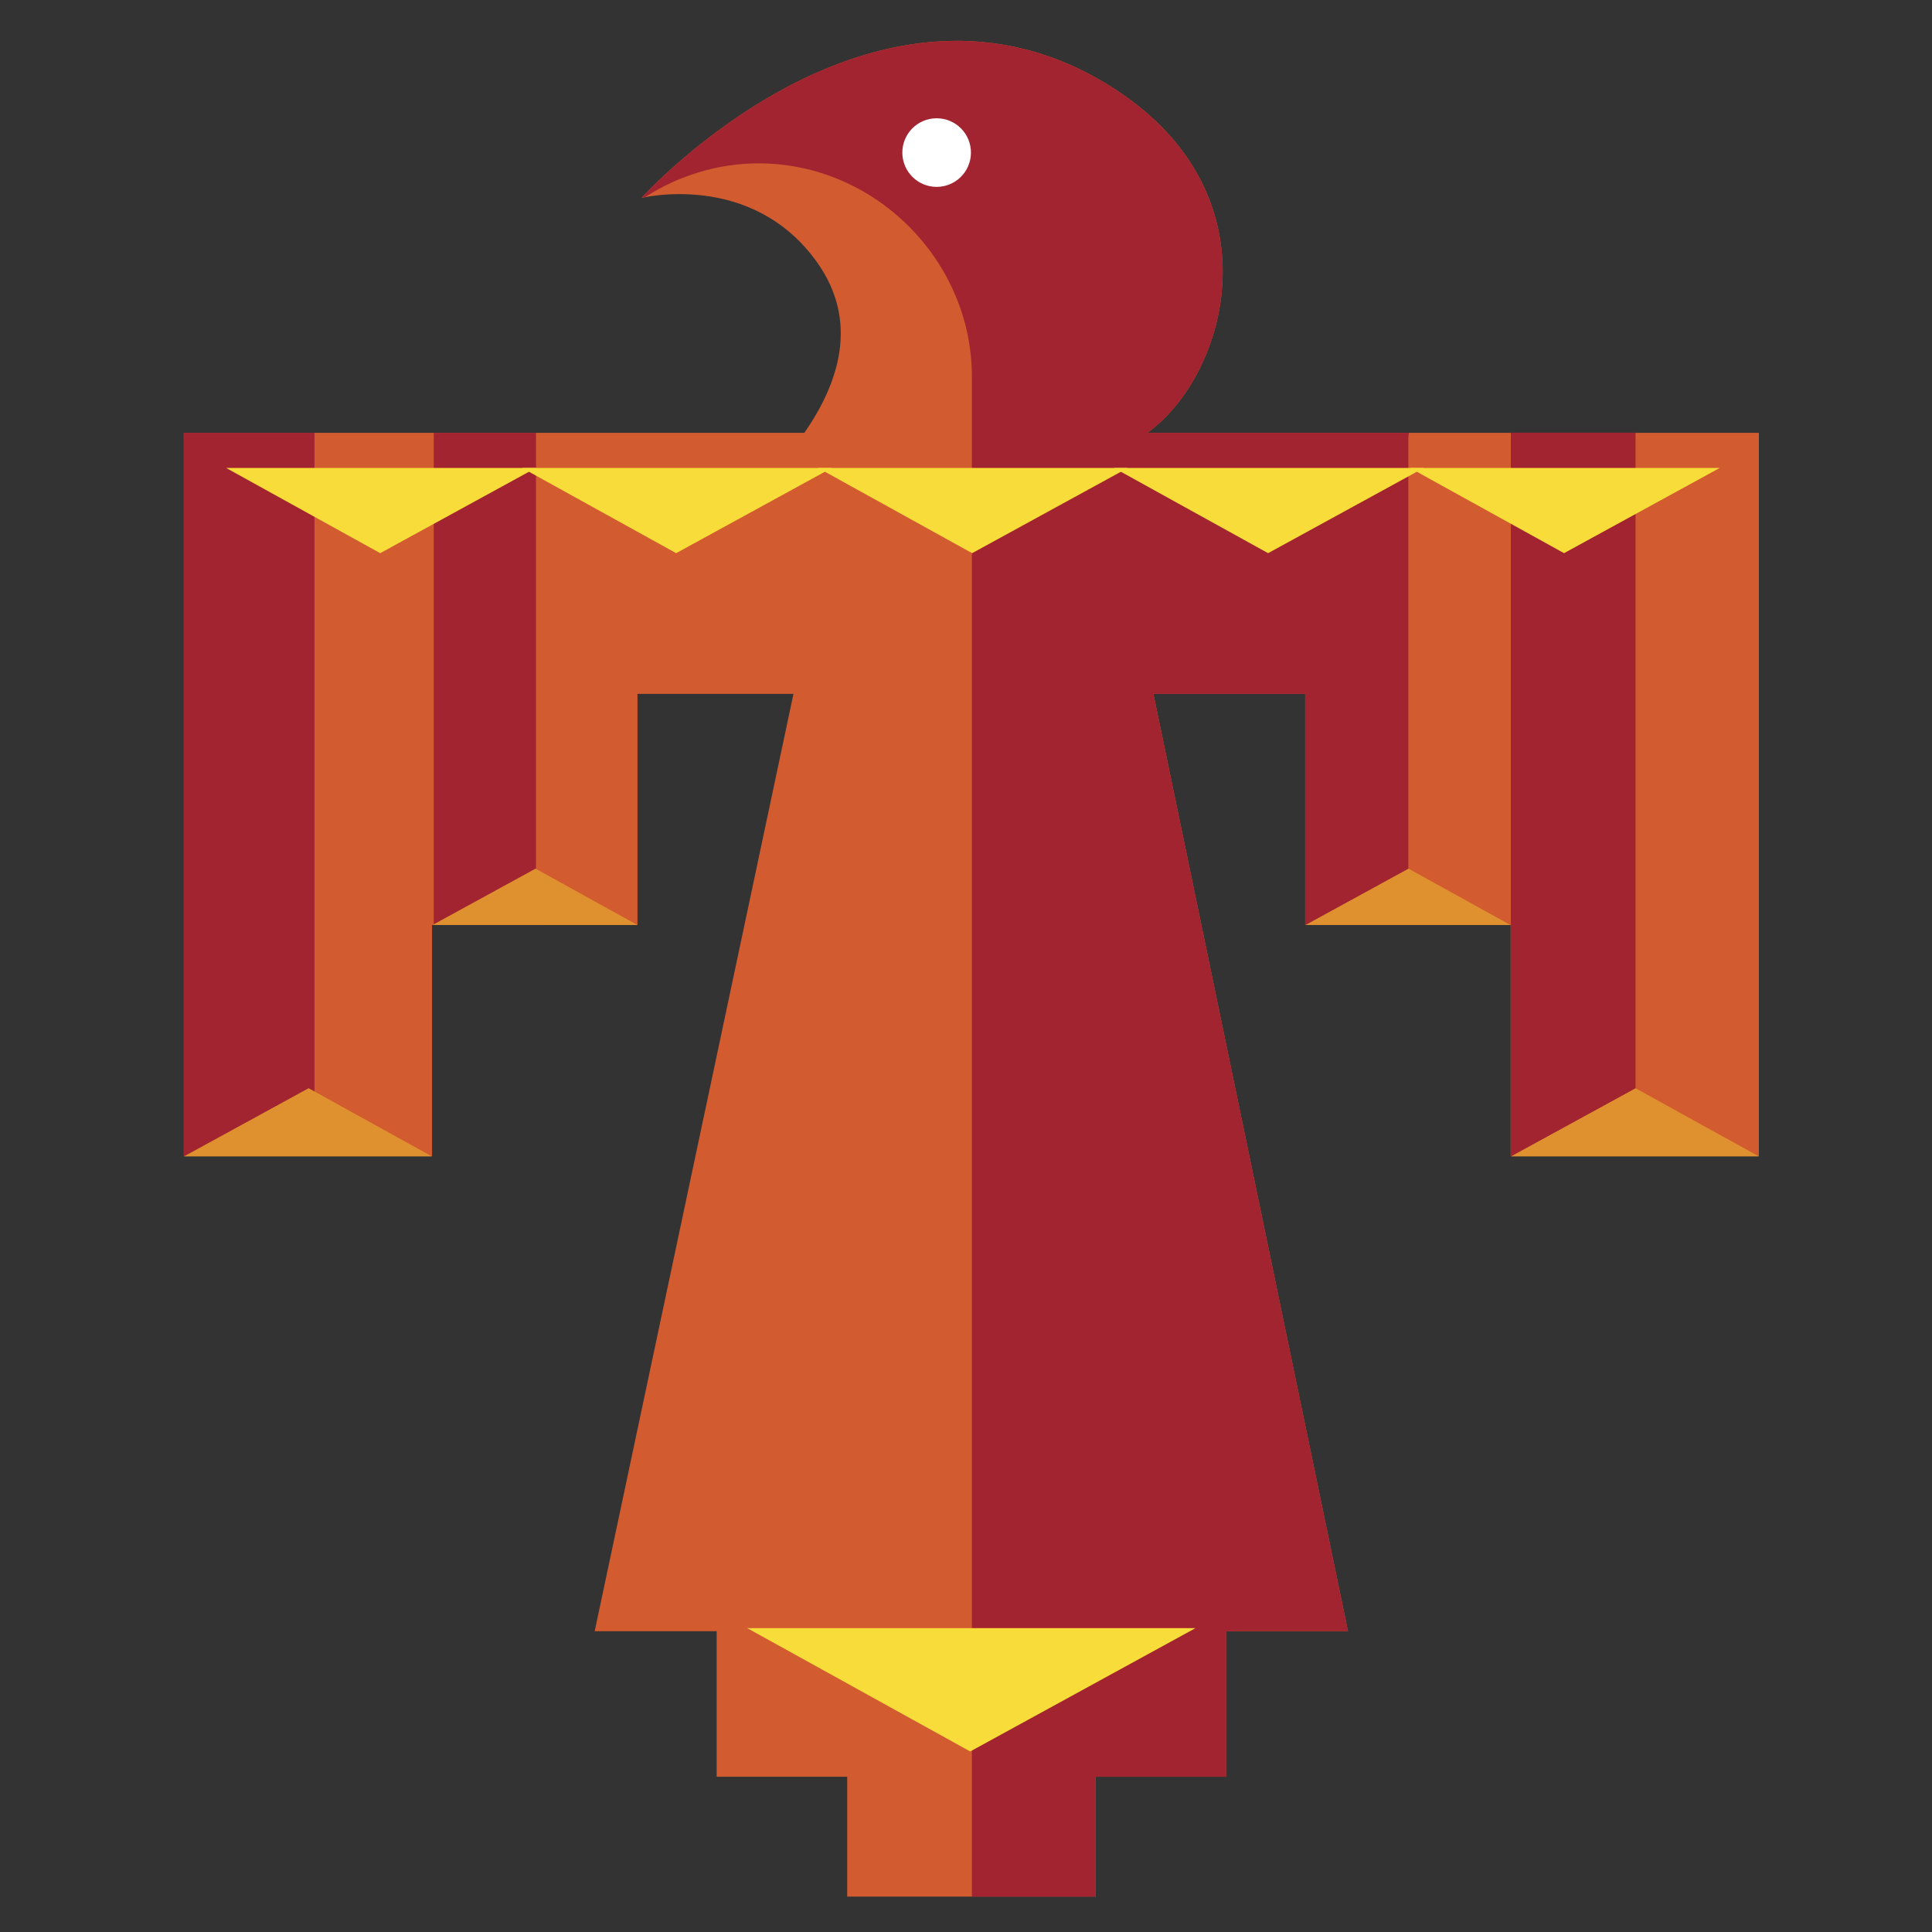 <?xml version="1.0" encoding="utf-8"?>
<!-- Generator: Adobe Illustrator 16.0.3, SVG Export Plug-In . SVG Version: 6.00 Build 0)  -->
<!DOCTYPE svg PUBLIC "-//W3C//DTD SVG 1.1//EN" "http://www.w3.org/Graphics/SVG/1.1/DTD/svg11.dtd">
<svg xmlns="http://www.w3.org/2000/svg" xmlns:xlink="http://www.w3.org/1999/xlink" version="1.1" id="Layer_1" x="0px" y="0px" width="144px" height="144px" viewBox="0 0 144 144" enable-background="new 0 0 144 144" xml:space="preserve">









<rect x="0" y="0" width="144" height="144" fill="#333333" stroke="none"/>









<g>
	<path fill="#D25B30" d="M85.521,32.259c5.99-4.322,9.793-17.771-2.516-25.677c-17.636-11.33-35.193,8.171-35.193,8.171   s8.21-2.039,13.08,4.788c3.152,4.418,1.639,9.004-0.941,12.718h-46.25v10.846v8.614v34.452h18.501V68.945h15.313V51.719h11.625   l-14.816,69.863h9.092v10.845h9.73v8.934H81.65v-8.934h9.729v-10.845h9.093L85.969,51.719h11.313v17.226h15.313v17.226h18.502   V51.719v-8.614V32.259H85.521z"/>
	<rect x="13.701" y="32.259" fill="#A22430" width="9.74" height="53.912"/>
	<path fill="#A22430" d="M39.948,64.994V32.259h-7.617v36.686h8.101V67.06C40.134,66.479,39.948,65.798,39.948,64.994z"/>
	<path fill="#A22430" d="M97.281,51.719v17.226h10.959c-1.77-0.434-3.271-1.816-3.271-4.178V32.712c0-0.161,0.031-0.302,0.045-0.453   H85.521c5.99-4.322,9.793-17.771-2.516-25.677c-17.636-11.33-35.193,8.171-35.193,8.171s0.09-0.021,0.254-0.052   c2.469-1.586,5.378-2.525,8.479-2.525c8.665,0,15.894,7.229,15.894,15.893V141.36h9.212v-8.934h9.729v-10.845h9.093L85.969,51.719   H97.281z"/>
	<polygon fill="#F8DC39" points="106.117,34.88 83.034,34.88 94.516,41.23  "/>
	<polygon fill="#F8DC39" points="84.059,34.88 60.976,34.88 72.457,41.23  "/>
	<polygon fill="#F8DC39" points="61.998,34.88 38.915,34.88 50.397,41.23  "/>
	<polygon fill="#F8DC39" points="39.94,34.88 16.856,34.88 28.338,41.23  "/>
	<polygon fill="#F8DC39" points="89.107,121.351 55.692,121.351 72.313,130.544  "/>
	<circle fill="#FFFFFF" cx="69.812" cy="11.372" r="2.557"/>
	<polygon fill="#DF912F" points="13.711,86.193 32.194,86.193 23.002,81.109  "/>
	<polygon fill="#DF912F" points="112.613,86.193 131.097,86.193 121.903,81.109  "/>
	<polygon fill="#DF912F" points="32.238,68.945 47.512,68.945 39.915,64.744  "/>
	<polygon fill="#DF912F" points="97.305,68.945 112.578,68.945 104.981,64.744  "/>
	<polygon fill="#A22430" points="121.903,81.109 121.903,32.25 112.609,32.25 112.609,86.193  "/>
	<polygon fill="#F8DC39" points="128.176,34.88 105.092,34.88 116.574,41.23  "/>
</g>
</svg>

